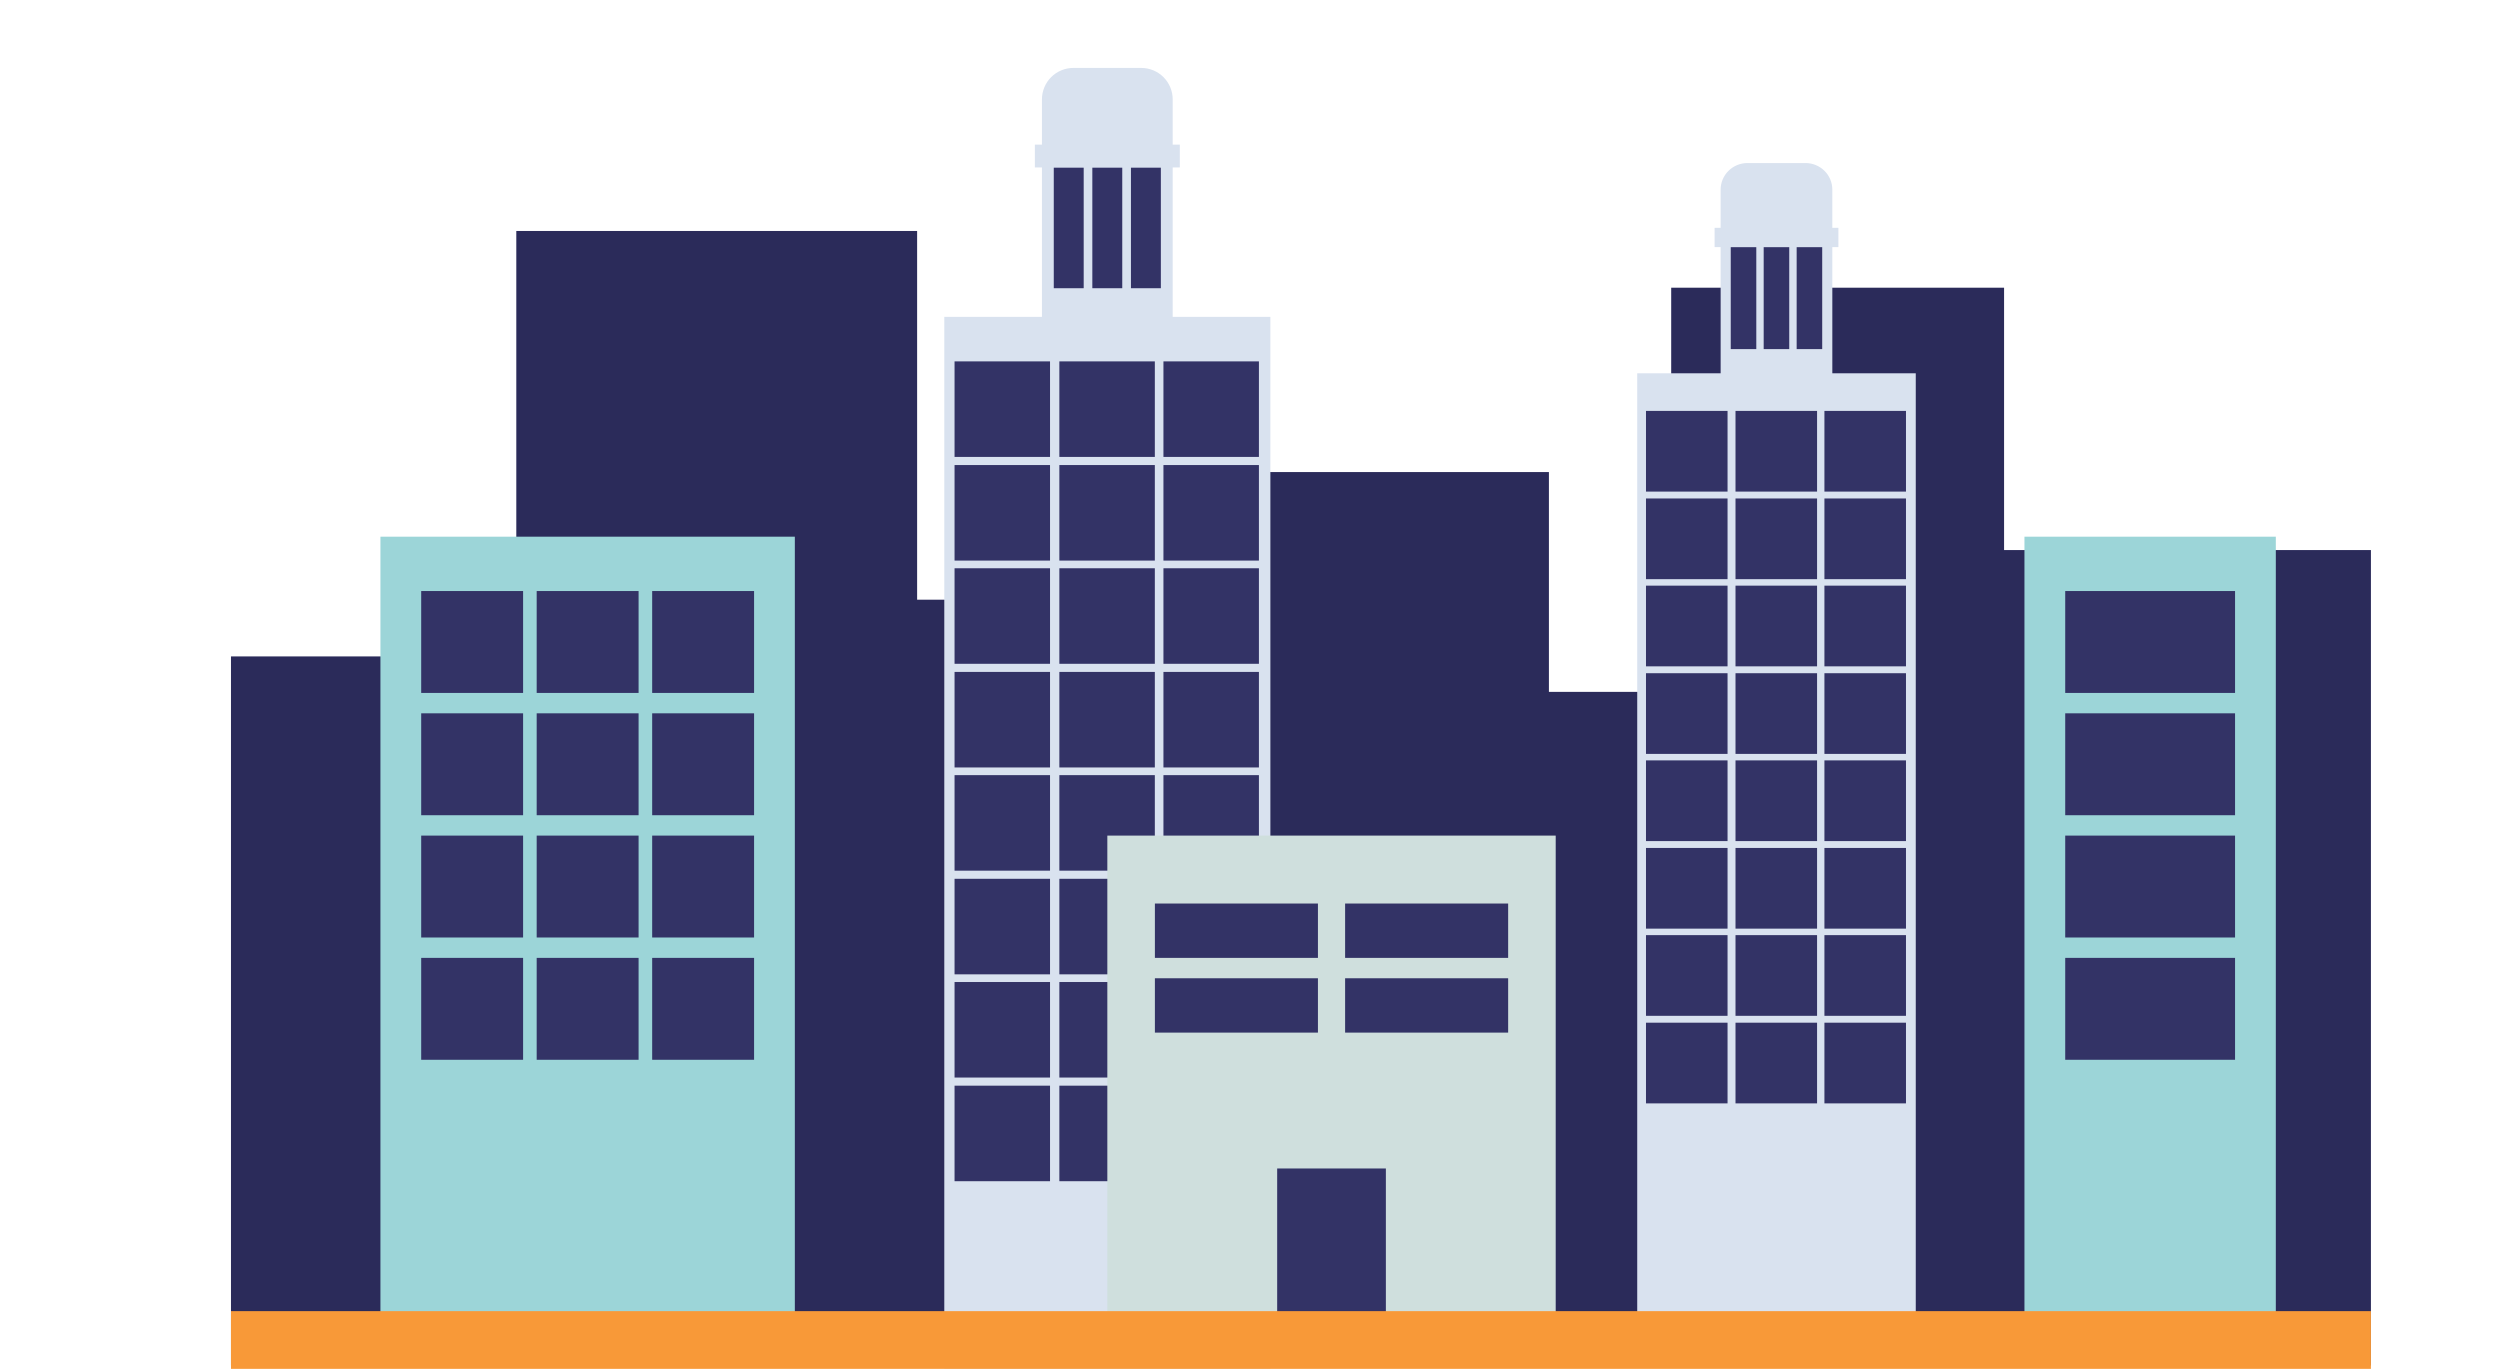 <svg width="368" height="202" viewBox="0 0 368 202" fill="none" xmlns="http://www.w3.org/2000/svg">
<g clip-path="url(#clip0_1350_3254)">
<rect x="34" y="96.625" width="49" height="104.375" fill="#2B2B5A"/>
<rect x="76" y="34" width="59" height="167" fill="#2B2B5A"/>
<rect x="120" y="88.275" width="49" height="112.725" fill="#2B2B5A"/>
<rect x="164" y="69.487" width="64" height="131.512" fill="#2B2B5A"/>
<rect x="202" y="101.844" width="49" height="99.156" fill="#2B2B5A"/>
<rect x="246" y="42.35" width="49" height="158.65" fill="#2B2B5A"/>
<rect x="288" y="80.969" width="61" height="120.031" fill="#2B2B5A"/>
<path d="M282 54.948H241V198H282V54.948Z" fill="#D9E2EF"/>
<path d="M257.233 24H265.768C266.816 24 267.82 24.412 268.561 25.145C269.302 25.878 269.718 26.872 269.718 27.908V55.549H253.278V27.908C253.278 27.395 253.381 26.886 253.579 26.411C253.778 25.937 254.07 25.506 254.437 25.143C254.804 24.78 255.24 24.492 255.72 24.296C256.2 24.1 256.714 23.999 257.233 24Z" fill="#D9E2EF"/>
<path d="M258.527 36.372H254.766V51.389H258.527V36.372Z" fill="#333366"/>
<path d="M263.376 36.372H259.614V51.389H263.376V36.372Z" fill="#333366"/>
<path d="M268.229 36.372H264.468V51.389H268.229V36.372Z" fill="#333366"/>
<path d="M254.295 60.486H242.29V72.364H254.295V60.486Z" fill="#333366"/>
<path d="M254.295 73.375H242.29V85.253H254.295V73.375Z" fill="#333366"/>
<path d="M267.472 60.486H255.467V72.364H267.472V60.486Z" fill="#333366"/>
<path d="M267.472 73.375H255.467V85.253H267.472V73.375Z" fill="#333366"/>
<path d="M280.56 60.486H268.555V72.364H280.56V60.486Z" fill="#333366"/>
<path d="M280.56 73.375H268.555V85.253H280.56V73.375Z" fill="#333366"/>
<path d="M254.295 86.208H242.29V98.086H254.295V86.208Z" fill="#333366"/>
<path d="M254.295 99.097H242.29V110.974H254.295V99.097Z" fill="#333366"/>
<path d="M267.472 86.208H255.467V98.086H267.472V86.208Z" fill="#333366"/>
<path d="M267.472 99.097H255.467V110.974H267.472V99.097Z" fill="#333366"/>
<path d="M280.56 86.208H268.555V98.086H280.56V86.208Z" fill="#333366"/>
<path d="M280.56 99.097H268.555V110.974H280.56V99.097Z" fill="#333366"/>
<path d="M254.295 111.929H242.29V123.807H254.295V111.929Z" fill="#333366"/>
<path d="M254.295 124.818H242.29V136.696H254.295V124.818Z" fill="#333366"/>
<path d="M267.472 111.929H255.467V123.807H267.472V111.929Z" fill="#333366"/>
<path d="M267.472 124.818H255.467V136.696H267.472V124.818Z" fill="#333366"/>
<path d="M280.56 111.929H268.555V123.807H280.56V111.929Z" fill="#333366"/>
<path d="M280.56 124.818H268.555V136.696H280.56V124.818Z" fill="#333366"/>
<path d="M254.295 137.651H242.29V149.529H254.295V137.651Z" fill="#333366"/>
<path d="M254.295 150.54H242.29V162.418H254.295V150.54Z" fill="#333366"/>
<path d="M267.472 137.651H255.467V149.529H267.472V137.651Z" fill="#333366"/>
<path d="M267.472 150.54H255.467V162.418H267.472V150.54Z" fill="#333366"/>
<path d="M280.56 137.651H268.555V149.529H280.56V137.651Z" fill="#333366"/>
<path d="M280.56 150.54H268.555V162.418H280.56V150.54Z" fill="#333366"/>
<path d="M270.612 33.535H252.389V36.372H270.612V33.535Z" fill="#D9E2EF"/>
<path d="M187 46.639H139V216H187V46.639Z" fill="#D9E2EF"/>
<path d="M158.004 10H167.996C169.223 10 170.399 10.488 171.266 11.355C172.133 12.223 172.62 13.4 172.62 14.627V47.351H153.374V14.627C153.374 14.019 153.494 13.417 153.727 12.855C153.959 12.293 154.3 11.783 154.73 11.353C155.16 10.924 155.671 10.583 156.232 10.351C156.794 10.118 157.396 9.999 158.004 10Z" fill="#D9E2EF"/>
<path d="M159.519 24.647H155.115V42.426H159.519V24.647Z" fill="#333366"/>
<path d="M165.196 24.647H160.792V42.426H165.196V24.647Z" fill="#333366"/>
<path d="M170.878 24.647H166.475V42.426H170.878V24.647Z" fill="#333366"/>
<path d="M154.564 53.196H140.51V67.259H154.564V53.196Z" fill="#333366"/>
<path d="M154.564 68.455H140.51V82.518H154.564V68.455Z" fill="#333366"/>
<path d="M169.991 53.196H155.937V67.259H169.991V53.196Z" fill="#333366"/>
<path d="M169.991 68.455H155.937V82.518H169.991V68.455Z" fill="#333366"/>
<path d="M185.313 53.196H171.259V67.259H185.313V53.196Z" fill="#333366"/>
<path d="M185.313 68.455H171.259V82.518H185.313V68.455Z" fill="#333366"/>
<path d="M154.564 83.648H140.51V97.711H154.564V83.648Z" fill="#333366"/>
<path d="M154.564 98.907H140.51V112.97H154.564V98.907Z" fill="#333366"/>
<path d="M169.991 83.648H155.937V97.711H169.991V83.648Z" fill="#333366"/>
<path d="M169.991 98.907H155.937V112.97H169.991V98.907Z" fill="#333366"/>
<path d="M185.313 83.648H171.259V97.711H185.313V83.648Z" fill="#333366"/>
<path d="M185.313 98.907H171.259V112.97H185.313V98.907Z" fill="#333366"/>
<path d="M154.564 114.1H140.51V128.163H154.564V114.1Z" fill="#333366"/>
<path d="M154.564 129.359H140.51V143.422H154.564V129.359Z" fill="#333366"/>
<path d="M169.991 114.1H155.937V128.163H169.991V114.1Z" fill="#333366"/>
<path d="M169.991 129.359H155.937V143.422H169.991V129.359Z" fill="#333366"/>
<path d="M185.313 114.1H171.259V128.163H185.313V114.1Z" fill="#333366"/>
<path d="M185.313 129.359H171.259V143.422H185.313V129.359Z" fill="#333366"/>
<path d="M154.564 144.552H140.51V158.615H154.564V144.552Z" fill="#333366"/>
<path d="M154.564 159.811H140.51V173.874H154.564V159.811Z" fill="#333366"/>
<path d="M169.991 144.552H155.937V158.615H169.991V144.552Z" fill="#333366"/>
<path d="M169.991 159.811H155.937V173.874H169.991V159.811Z" fill="#333366"/>
<path d="M185.313 144.552H171.259V158.615H185.313V144.552Z" fill="#333366"/>
<path d="M185.313 159.811H171.259V173.874H185.313V159.811Z" fill="#333366"/>
<path d="M173.668 21.288H152.333V24.647H173.668V21.288Z" fill="#D9E2EF"/>
<rect x="163" y="123" width="66" height="71" fill="#CFDFDD"/>
<rect x="188" y="172" width="16" height="22" fill="#333366"/>
<rect x="170" y="133" width="24" height="8" fill="#333366"/>
<rect x="198" y="133" width="24" height="8" fill="#333366"/>
<rect x="170" y="144" width="24" height="8" fill="#333366"/>
<rect x="198" y="144" width="24" height="8" fill="#333366"/>
<rect x="56" y="79" width="61" height="117" fill="#9CD5D8"/>
<rect x="62" y="87" width="15" height="15" fill="#333366"/>
<rect x="79" y="87" width="15" height="15" fill="#333366"/>
<rect x="96" y="87" width="15" height="15" fill="#333366"/>
<rect x="62" y="105" width="15" height="15" fill="#333366"/>
<rect x="62" y="123" width="15" height="15" fill="#333366"/>
<rect x="62" y="141" width="15" height="15" fill="#333366"/>
<rect x="79" y="105" width="15" height="15" fill="#333366"/>
<rect x="79" y="123" width="15" height="15" fill="#333366"/>
<rect x="79" y="141" width="15" height="15" fill="#333366"/>
<rect x="96" y="105" width="15" height="15" fill="#333366"/>
<rect x="96" y="123" width="15" height="15" fill="#333366"/>
<rect x="96" y="141" width="15" height="15" fill="#333366"/>
<rect x="298" y="79" width="37" height="117" fill="#9CD5D8"/>
<rect x="304" y="87" width="25" height="15" fill="#333366"/>
<rect x="304" y="105" width="25" height="15" fill="#333366"/>
<rect x="304" y="123" width="25" height="15" fill="#333366"/>
<rect x="304" y="141" width="25" height="15" fill="#333366"/>
<rect x="34" y="193" width="315" height="10" fill="#F89938"/>
</g>
<defs>
<clipPath id="clip0_1350_3254">
<rect width="368" height="201" fill="white" transform="translate(0 0.5)"/>
</clipPath>
</defs>
</svg>
